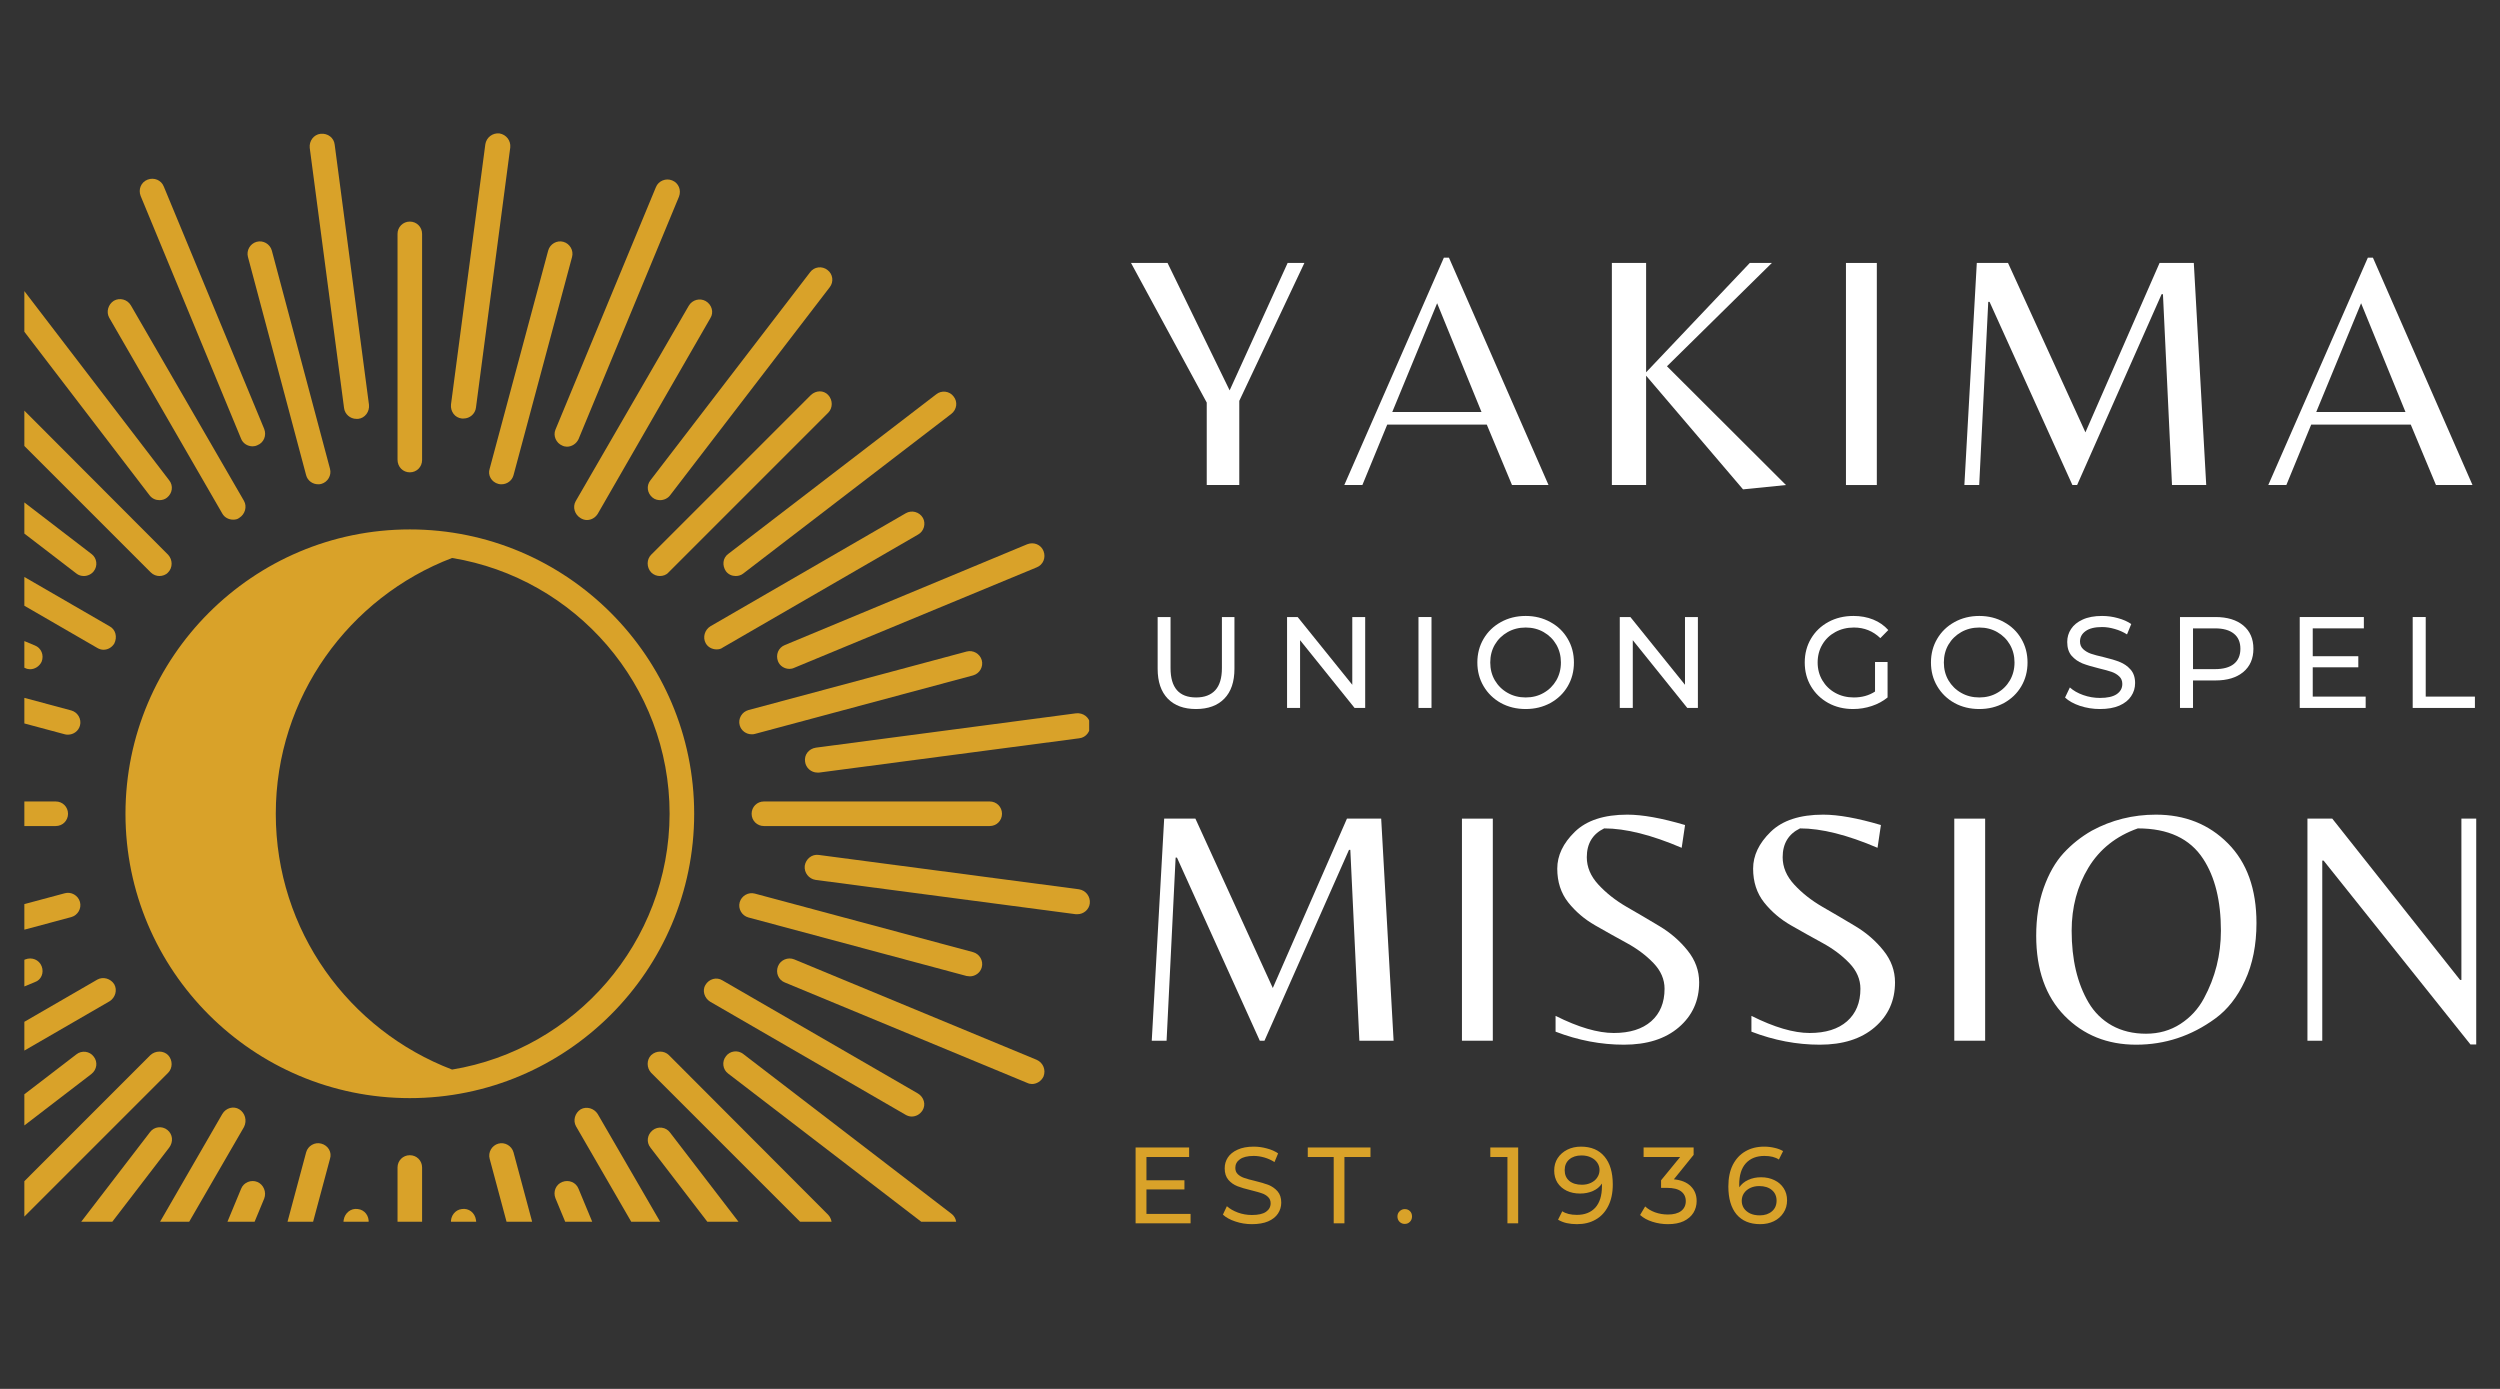 <svg xmlns="http://www.w3.org/2000/svg" xmlns:xlink="http://www.w3.org/1999/xlink" width="432" viewBox="0 0 324 180" height="240" preserveAspectRatio="xMidYMid meet"><rect x="0" y="0" width="324" height="180" fill="#333333" stroke="none"/><defs><g></g><clipPath id="6e90b48d4e"><path d="M 3.156 50 L 23 50 L 23 75 L 3.156 75 Z M 3.156 50 " clip-rule="nonzero"></path></clipPath><clipPath id="a1f530ecd1"><path d="M 3.156 66 L 16 66 L 16 85 L 3.156 85 Z M 3.156 66 " clip-rule="nonzero"></path></clipPath><clipPath id="9c76ef7aec"><path d="M 3.156 84 L 11 84 L 11 96 L 3.156 96 Z M 3.156 84 " clip-rule="nonzero"></path></clipPath><clipPath id="b1493f9079"><path d="M 3.156 103 L 9 103 L 9 108 L 3.156 108 Z M 3.156 103 " clip-rule="nonzero"></path></clipPath><clipPath id="cb4a8edc0e"><path d="M 3.156 115 L 11 115 L 11 127 L 3.156 127 Z M 3.156 115 " clip-rule="nonzero"></path></clipPath><clipPath id="f0b62082e7"><path d="M 3.156 126 L 16 126 L 16 145 L 3.156 145 Z M 3.156 126 " clip-rule="nonzero"></path></clipPath><clipPath id="d6b1f1e265"><path d="M 3.156 136 L 23 136 L 23 158.34 L 3.156 158.34 Z M 3.156 136 " clip-rule="nonzero"></path></clipPath><clipPath id="09bdc73ce0"><path d="M 13 143 L 32 143 L 32 158.34 L 13 158.34 Z M 13 143 " clip-rule="nonzero"></path></clipPath><clipPath id="dd1df108f3"><path d="M 32 148 L 43 148 L 43 158.34 L 32 158.34 Z M 32 148 " clip-rule="nonzero"></path></clipPath><clipPath id="b4e932be82"><path d="M 51 149 L 55 149 L 55 158.34 L 51 158.34 Z M 51 149 " clip-rule="nonzero"></path></clipPath><clipPath id="42db452e21"><path d="M 63 148 L 75 148 L 75 158.34 L 63 158.34 Z M 63 148 " clip-rule="nonzero"></path></clipPath><clipPath id="d554cef15b"><path d="M 74 143 L 93 143 L 93 158.34 L 74 158.34 Z M 74 143 " clip-rule="nonzero"></path></clipPath><clipPath id="1a3115c4ce"><path d="M 83 136 L 108 136 L 108 158.34 L 83 158.34 Z M 83 136 " clip-rule="nonzero"></path></clipPath><clipPath id="4215bb1bc3"><path d="M 58 156 L 67 156 L 67 158.34 L 58 158.34 Z M 58 156 " clip-rule="nonzero"></path></clipPath><clipPath id="50bf984df9"><path d="M 71 153 L 89 153 L 89 158.34 L 71 158.34 Z M 71 153 " clip-rule="nonzero"></path></clipPath><clipPath id="b70157e9b4"><path d="M 83 146 L 108 146 L 108 158.34 L 83 158.34 Z M 83 146 " clip-rule="nonzero"></path></clipPath><clipPath id="44abb9afcd"><path d="M 93 136 L 124 136 L 124 158.34 L 93 158.34 Z M 93 136 " clip-rule="nonzero"></path></clipPath><clipPath id="f4b42af3bd"><path d="M 104 110 L 141.156 110 L 141.156 119 L 104 119 Z M 104 110 " clip-rule="nonzero"></path></clipPath><clipPath id="efeb71cbed"><path d="M 104 92 L 141.156 92 L 141.156 101 L 104 101 Z M 104 92 " clip-rule="nonzero"></path></clipPath><clipPath id="c0d5c1f4c7"><path d="M 58 17.34 L 67 17.34 L 67 55 L 58 55 Z M 58 17.34 " clip-rule="nonzero"></path></clipPath><clipPath id="ec03213a36"><path d="M 40 17.34 L 48 17.34 L 48 55 L 40 55 Z M 40 17.34 " clip-rule="nonzero"></path></clipPath><clipPath id="90fc675854"><path d="M 3.156 34 L 23 34 L 23 65 L 3.156 65 Z M 3.156 34 " clip-rule="nonzero"></path></clipPath><clipPath id="f0f70c622f"><path d="M 3.156 50 L 13 50 L 13 75 L 3.156 75 Z M 3.156 50 " clip-rule="nonzero"></path></clipPath><clipPath id="07b23fbc60"><path d="M 3.156 70 L 6 70 L 6 87 L 3.156 87 Z M 3.156 70 " clip-rule="nonzero"></path></clipPath><clipPath id="dd2c0d0722"><path d="M 3.156 124 L 6 124 L 6 141 L 3.156 141 Z M 3.156 124 " clip-rule="nonzero"></path></clipPath><clipPath id="8c56693218"><path d="M 3.156 136 L 13 136 L 13 158.34 L 3.156 158.34 Z M 3.156 136 " clip-rule="nonzero"></path></clipPath><clipPath id="cc20acb4ab"><path d="M 3.156 146 L 23 146 L 23 158.34 L 3.156 158.34 Z M 3.156 146 " clip-rule="nonzero"></path></clipPath><clipPath id="ed4bda5e4f"><path d="M 18 153 L 35 153 L 35 158.34 L 18 158.34 Z M 18 153 " clip-rule="nonzero"></path></clipPath><clipPath id="fa753f6c48"><path d="M 40 156 L 48 156 L 48 158.34 L 40 158.34 Z M 40 156 " clip-rule="nonzero"></path></clipPath></defs><path fill="#d9a229" d="M 53.113 68.613 C 32.789 68.613 16.262 85.141 16.262 105.465 C 16.262 125.785 32.789 142.316 53.113 142.316 C 73.434 142.316 89.965 125.785 89.965 105.465 C 89.965 85.141 73.434 68.613 53.113 68.613 Z M 58.59 138.617 C 45.246 133.512 35.742 120.637 35.742 105.465 C 35.742 90.34 45.246 77.418 58.59 72.312 C 74.559 74.934 86.781 88.793 86.781 105.465 C 86.734 122.133 74.512 135.996 58.59 138.617 Z M 58.59 138.617 " fill-opacity="1" fill-rule="nonzero"></path><path fill="#d9a229" d="M 53.113 61.215 C 54.004 61.215 54.703 60.512 54.703 59.621 L 54.703 30.309 C 54.703 29.422 54.004 28.719 53.113 28.719 C 52.223 28.719 51.52 29.422 51.52 30.309 L 51.52 59.574 C 51.52 60.512 52.223 61.215 53.113 61.215 Z M 53.113 61.215 " fill-opacity="1" fill-rule="nonzero"></path><path fill="#d9a229" d="M 39.676 61.59 C 39.859 62.293 40.516 62.762 41.219 62.762 C 41.359 62.762 41.5 62.762 41.641 62.715 C 42.484 62.48 43 61.59 42.766 60.746 L 35.227 32.465 C 34.992 31.621 34.102 31.105 33.258 31.34 C 32.414 31.574 31.902 32.465 32.137 33.309 Z M 39.676 61.59 " fill-opacity="1" fill-rule="nonzero"></path><path fill="#d9a229" d="M 28.809 66.555 C 29.09 67.066 29.652 67.348 30.215 67.348 C 30.496 67.348 30.777 67.301 31.012 67.113 C 31.762 66.645 32.043 65.664 31.621 64.914 L 16.965 39.582 C 16.496 38.785 15.512 38.551 14.762 38.973 C 14.016 39.441 13.734 40.426 14.152 41.172 Z M 28.809 66.555 " fill-opacity="1" fill-rule="nonzero"></path><g clip-path="url(#6e90b48d4e)"><path fill="#d9a229" d="M 19.539 74.184 C 19.867 74.512 20.289 74.652 20.664 74.652 C 21.039 74.652 21.504 74.512 21.785 74.184 C 22.395 73.578 22.395 72.547 21.785 71.891 L 1.137 51.195 C 0.527 50.586 -0.504 50.586 -1.156 51.195 C -1.766 51.805 -1.766 52.832 -1.156 53.488 Z M 19.539 74.184 " fill-opacity="1" fill-rule="nonzero"></path></g><g clip-path="url(#a1f530ecd1)"><path fill="#d9a229" d="M 14.199 81.164 L -11.133 66.508 C -11.879 66.039 -12.863 66.32 -13.332 67.113 C -13.801 67.863 -13.52 68.848 -12.723 69.316 L 12.609 83.973 C 12.844 84.113 13.125 84.207 13.406 84.207 C 13.969 84.207 14.48 83.926 14.809 83.41 C 15.23 82.566 14.996 81.582 14.199 81.164 Z M 14.199 81.164 " fill-opacity="1" fill-rule="nonzero"></path></g><g clip-path="url(#9c76ef7aec)"><path fill="#d9a229" d="M 8.816 95.211 C 9.52 95.211 10.176 94.742 10.363 94.039 C 10.594 93.195 10.082 92.309 9.238 92.074 L -19.043 84.488 C -19.887 84.254 -20.777 84.77 -21.012 85.609 C -21.246 86.453 -20.73 87.344 -19.887 87.578 L 8.395 95.164 C 8.535 95.211 8.676 95.211 8.816 95.211 Z M 8.816 95.211 " fill-opacity="1" fill-rule="nonzero"></path></g><g clip-path="url(#b1493f9079)"><path fill="#d9a229" d="M -23.633 105.465 C -23.633 106.355 -22.93 107.055 -22.043 107.055 L 7.223 107.055 C 8.113 107.055 8.816 106.355 8.816 105.465 C 8.816 104.574 8.113 103.871 7.223 103.871 L -22.043 103.871 C -22.93 103.871 -23.633 104.574 -23.633 105.465 Z M -23.633 105.465 " fill-opacity="1" fill-rule="nonzero"></path></g><g clip-path="url(#cb4a8edc0e)"><path fill="#d9a229" d="M -21.012 125.32 C -20.824 126.02 -20.168 126.488 -19.465 126.488 C -19.324 126.488 -19.184 126.488 -19.043 126.441 L 9.238 118.855 C 10.082 118.621 10.594 117.734 10.363 116.891 C 10.129 116.047 9.238 115.531 8.395 115.766 L -19.887 123.352 C -20.73 123.586 -21.246 124.477 -21.012 125.32 Z M -21.012 125.32 " fill-opacity="1" fill-rule="nonzero"></path></g><g clip-path="url(#f0b62082e7)"><path fill="#d9a229" d="M -13.332 143.859 C -13.051 144.375 -12.488 144.656 -11.926 144.656 C -11.648 144.656 -11.367 144.609 -11.133 144.422 L 14.199 129.766 C 14.949 129.297 15.23 128.316 14.809 127.566 C 14.34 126.816 13.359 126.535 12.609 126.957 L -12.723 141.613 C -13.52 142.082 -13.801 143.066 -13.332 143.859 Z M -13.332 143.859 " fill-opacity="1" fill-rule="nonzero"></path></g><g clip-path="url(#d6b1f1e265)"><path fill="#d9a229" d="M -0.035 160.203 C 0.387 160.203 0.809 160.062 1.09 159.734 L 21.785 139.039 C 22.395 138.43 22.395 137.398 21.785 136.742 C 21.18 136.137 20.148 136.137 19.492 136.742 L -1.203 157.441 C -1.812 158.051 -1.812 159.078 -1.203 159.734 C -0.828 160.062 -0.41 160.203 -0.035 160.203 Z M -0.035 160.203 " fill-opacity="1" fill-rule="nonzero"></path></g><g clip-path="url(#09bdc73ce0)"><path fill="#d9a229" d="M 31.012 143.766 C 30.262 143.301 29.277 143.582 28.809 144.375 L 14.152 169.754 C 13.688 170.504 13.969 171.488 14.762 171.957 C 14.996 172.098 15.277 172.191 15.559 172.191 C 16.121 172.191 16.637 171.91 16.965 171.395 L 31.621 146.062 C 32.043 145.219 31.762 144.234 31.012 143.766 Z M 31.012 143.766 " fill-opacity="1" fill-rule="nonzero"></path></g><g clip-path="url(#dd1df108f3)"><path fill="#d9a229" d="M 41.641 148.215 C 40.797 147.98 39.906 148.496 39.676 149.34 L 32.09 177.621 C 31.855 178.465 32.371 179.355 33.211 179.59 C 33.352 179.637 33.492 179.637 33.633 179.637 C 34.336 179.637 34.992 179.168 35.18 178.465 L 42.766 150.184 C 43.047 149.34 42.531 148.449 41.641 148.215 Z M 41.641 148.215 " fill-opacity="1" fill-rule="nonzero"></path></g><g clip-path="url(#b4e932be82)"><path fill="#d9a229" d="M 53.113 149.715 C 52.223 149.715 51.52 150.418 51.52 151.305 L 51.52 180.57 C 51.52 181.461 52.223 182.164 53.113 182.164 C 54.004 182.164 54.703 181.461 54.703 180.57 L 54.703 151.305 C 54.703 150.418 54.004 149.715 53.113 149.715 Z M 53.113 149.715 " fill-opacity="1" fill-rule="nonzero"></path></g><g clip-path="url(#42db452e21)"><path fill="#d9a229" d="M 66.551 149.34 C 66.316 148.496 65.43 147.98 64.586 148.215 C 63.742 148.449 63.227 149.34 63.461 150.184 L 71.047 178.465 C 71.234 179.168 71.891 179.637 72.594 179.637 C 72.734 179.637 72.871 179.637 73.012 179.59 C 73.855 179.355 74.371 178.465 74.137 177.621 Z M 66.551 149.34 " fill-opacity="1" fill-rule="nonzero"></path></g><g clip-path="url(#d554cef15b)"><path fill="#d9a229" d="M 77.461 144.375 C 76.992 143.629 76.012 143.348 75.262 143.766 C 74.512 144.234 74.23 145.219 74.652 145.969 L 89.309 171.301 C 89.59 171.816 90.152 172.098 90.715 172.098 C 90.996 172.098 91.273 172.051 91.508 171.863 C 92.258 171.395 92.539 170.41 92.117 169.66 Z M 77.461 144.375 " fill-opacity="1" fill-rule="nonzero"></path></g><g clip-path="url(#1a3115c4ce)"><path fill="#d9a229" d="M 86.688 136.742 C 86.078 136.137 85.047 136.137 84.391 136.742 C 83.785 137.352 83.785 138.383 84.391 139.039 L 105.09 159.734 C 105.418 160.062 105.836 160.203 106.211 160.203 C 106.586 160.203 107.055 160.062 107.336 159.734 C 107.945 159.125 107.945 158.098 107.336 157.441 Z M 86.688 136.742 " fill-opacity="1" fill-rule="nonzero"></path></g><path fill="#d9a229" d="M 92.023 129.812 L 117.355 144.469 C 117.59 144.609 117.871 144.703 118.152 144.703 C 118.715 144.703 119.23 144.422 119.559 143.906 C 120.027 143.16 119.746 142.176 118.949 141.707 L 93.617 127.051 C 92.867 126.582 91.883 126.863 91.414 127.66 C 90.996 128.363 91.273 129.344 92.023 129.812 Z M 92.023 129.812 " fill-opacity="1" fill-rule="nonzero"></path><path fill="#d9a229" d="M 125.691 126.535 C 126.395 126.535 127.051 126.066 127.238 125.363 C 127.473 124.523 126.957 123.633 126.113 123.398 L 97.832 115.812 C 96.988 115.578 96.098 116.094 95.863 116.938 C 95.629 117.781 96.145 118.668 96.988 118.902 L 125.27 126.488 C 125.41 126.488 125.551 126.535 125.691 126.535 Z M 125.691 126.535 " fill-opacity="1" fill-rule="nonzero"></path><path fill="#d9a229" d="M 129.859 105.465 C 129.859 104.574 129.156 103.871 128.266 103.871 L 99 103.871 C 98.113 103.871 97.41 104.574 97.41 105.465 C 97.41 106.355 98.113 107.055 99 107.055 L 128.266 107.055 C 129.156 107.055 129.859 106.355 129.859 105.465 Z M 129.859 105.465 " fill-opacity="1" fill-rule="nonzero"></path><path fill="#d9a229" d="M 95.863 93.992 C 96.051 94.695 96.707 95.164 97.41 95.164 C 97.551 95.164 97.691 95.164 97.832 95.117 L 126.113 87.531 C 126.957 87.297 127.473 86.406 127.238 85.562 C 127.004 84.723 126.113 84.207 125.27 84.441 L 96.988 92.027 C 96.145 92.262 95.629 93.148 95.863 93.992 Z M 95.863 93.992 " fill-opacity="1" fill-rule="nonzero"></path><path fill="#d9a229" d="M 119.605 67.113 C 119.137 66.32 118.152 66.086 117.402 66.508 L 92.07 81.164 C 91.32 81.629 91.043 82.613 91.461 83.363 C 91.742 83.879 92.305 84.16 92.867 84.16 C 93.148 84.16 93.43 84.113 93.664 83.926 L 118.996 69.27 C 119.746 68.848 120.027 67.863 119.605 67.113 Z M 119.605 67.113 " fill-opacity="1" fill-rule="nonzero"></path><path fill="#d9a229" d="M 105.09 51.195 L 84.391 71.891 C 83.785 72.5 83.785 73.531 84.391 74.184 C 84.719 74.512 85.141 74.652 85.516 74.652 C 85.938 74.652 86.359 74.512 86.641 74.184 L 107.336 53.488 C 107.945 52.879 107.945 51.852 107.336 51.195 C 106.727 50.539 105.746 50.586 105.09 51.195 Z M 105.09 51.195 " fill-opacity="1" fill-rule="nonzero"></path><path fill="#d9a229" d="M 75.262 67.16 C 75.496 67.301 75.777 67.395 76.059 67.395 C 76.617 67.395 77.133 67.113 77.461 66.602 L 92.07 41.219 C 92.539 40.473 92.258 39.488 91.461 39.02 C 90.715 38.598 89.73 38.832 89.262 39.629 L 74.605 64.961 C 74.184 65.711 74.465 66.691 75.262 67.16 Z M 75.262 67.16 " fill-opacity="1" fill-rule="nonzero"></path><path fill="#d9a229" d="M 64.586 62.715 C 64.727 62.762 64.867 62.762 65.008 62.762 C 65.707 62.762 66.363 62.293 66.551 61.59 L 74.137 33.309 C 74.371 32.465 73.855 31.574 73.012 31.34 C 72.172 31.105 71.281 31.621 71.047 32.465 L 63.461 60.746 C 63.18 61.59 63.695 62.48 64.586 62.715 Z M 64.586 62.715 " fill-opacity="1" fill-rule="nonzero"></path><g clip-path="url(#4215bb1bc3)"><path fill="#d9a229" d="M 59.855 156.691 C 58.965 156.785 58.355 157.629 58.449 158.516 L 62.898 192.23 C 62.992 193.027 63.695 193.637 64.492 193.637 C 64.539 193.637 64.633 193.637 64.727 193.637 C 65.613 193.543 66.223 192.699 66.129 191.809 L 61.684 158.098 C 61.543 157.16 60.746 156.551 59.855 156.691 Z M 59.855 156.691 " fill-opacity="1" fill-rule="nonzero"></path></g><g clip-path="url(#50bf984df9)"><path fill="#d9a229" d="M 74.98 154.07 C 74.652 153.227 73.715 152.852 72.871 153.18 C 72.031 153.508 71.656 154.445 71.984 155.285 L 85 186.707 C 85.234 187.316 85.844 187.691 86.5 187.691 C 86.688 187.691 86.922 187.645 87.109 187.551 C 87.949 187.223 88.324 186.285 87.996 185.441 Z M 74.98 154.07 " fill-opacity="1" fill-rule="nonzero"></path></g><g clip-path="url(#b70157e9b4)"><path fill="#d9a229" d="M 86.828 146.766 C 86.312 146.062 85.281 145.922 84.578 146.484 C 83.875 147.047 83.738 148.027 84.297 148.73 L 104.996 175.703 C 105.324 176.125 105.793 176.312 106.258 176.312 C 106.586 176.312 106.961 176.219 107.242 175.984 C 107.945 175.422 108.086 174.438 107.523 173.734 Z M 86.828 146.766 " fill-opacity="1" fill-rule="nonzero"></path></g><g clip-path="url(#44abb9afcd)"><path fill="#d9a229" d="M 96.332 136.602 C 95.629 136.043 94.602 136.184 94.086 136.883 C 93.523 137.586 93.664 138.617 94.367 139.133 L 121.336 159.828 C 121.617 160.062 121.992 160.156 122.32 160.156 C 122.789 160.156 123.305 159.922 123.586 159.547 C 124.148 158.844 124.008 157.816 123.305 157.301 Z M 96.332 136.602 " fill-opacity="1" fill-rule="nonzero"></path></g><path fill="#d9a229" d="M 134.355 137.352 L 102.934 124.336 C 102.141 124.008 101.156 124.383 100.828 125.227 C 100.5 126.066 100.875 127.004 101.719 127.332 L 133.137 140.348 C 133.324 140.441 133.559 140.488 133.746 140.488 C 134.355 140.488 134.965 140.113 135.242 139.508 C 135.57 138.664 135.195 137.727 134.355 137.352 Z M 134.355 137.352 " fill-opacity="1" fill-rule="nonzero"></path><g clip-path="url(#f4b42af3bd)"><path fill="#d9a229" d="M 139.832 115.25 L 106.117 110.801 C 105.23 110.664 104.434 111.316 104.293 112.207 C 104.199 113.098 104.809 113.895 105.699 114.035 L 139.41 118.48 C 139.504 118.48 139.551 118.48 139.645 118.48 C 140.441 118.48 141.145 117.875 141.238 117.078 C 141.332 116.188 140.723 115.391 139.832 115.25 Z M 139.832 115.25 " fill-opacity="1" fill-rule="nonzero"></path></g><g clip-path="url(#efeb71cbed)"><path fill="#d9a229" d="M 104.34 98.723 C 104.434 99.52 105.137 100.125 105.93 100.125 C 105.977 100.125 106.07 100.125 106.164 100.125 L 139.879 95.68 C 140.77 95.586 141.379 94.742 141.285 93.852 C 141.191 92.961 140.395 92.352 139.457 92.445 L 105.746 96.895 C 104.809 97.035 104.199 97.832 104.34 98.723 Z M 104.34 98.723 " fill-opacity="1" fill-rule="nonzero"></path></g><path fill="#d9a229" d="M 100.828 85.703 C 101.062 86.312 101.672 86.688 102.324 86.688 C 102.512 86.688 102.746 86.641 102.934 86.547 L 134.355 73.531 C 135.195 73.203 135.57 72.266 135.242 71.422 C 134.918 70.578 133.98 70.207 133.137 70.531 L 101.719 83.598 C 100.875 83.926 100.5 84.863 100.828 85.703 Z M 100.828 85.703 " fill-opacity="1" fill-rule="nonzero"></path><path fill="#d9a229" d="M 94.086 74.043 C 94.414 74.465 94.879 74.652 95.348 74.652 C 95.676 74.652 96.051 74.559 96.332 74.324 L 123.305 53.629 C 124.008 53.066 124.148 52.082 123.586 51.383 C 123.07 50.68 122.039 50.539 121.336 51.102 L 94.367 71.797 C 93.664 72.312 93.57 73.297 94.086 74.043 Z M 94.086 74.043 " fill-opacity="1" fill-rule="nonzero"></path><path fill="#d9a229" d="M 84.578 64.492 C 84.859 64.727 85.234 64.82 85.562 64.82 C 86.031 64.82 86.547 64.586 86.828 64.211 L 107.523 37.238 C 108.086 36.539 107.945 35.508 107.242 34.992 C 106.539 34.43 105.512 34.57 104.996 35.273 L 84.297 62.246 C 83.738 62.945 83.875 63.93 84.578 64.492 Z M 84.578 64.492 " fill-opacity="1" fill-rule="nonzero"></path><path fill="#d9a229" d="M 72.871 57.75 C 73.059 57.844 73.293 57.891 73.48 57.891 C 74.09 57.891 74.699 57.516 74.98 56.906 L 87.996 25.488 C 88.324 24.645 87.949 23.707 87.109 23.379 C 86.312 23.051 85.328 23.426 85 24.27 L 71.984 55.688 C 71.656 56.484 72.078 57.422 72.871 57.75 Z M 72.871 57.75 " fill-opacity="1" fill-rule="nonzero"></path><g clip-path="url(#c0d5c1f4c7)"><path fill="#d9a229" d="M 59.855 54.238 C 59.949 54.238 59.996 54.238 60.09 54.238 C 60.887 54.238 61.59 53.629 61.684 52.832 L 66.129 19.117 C 66.223 18.23 65.613 17.434 64.727 17.293 C 63.836 17.199 63.039 17.809 62.898 18.699 L 58.449 52.41 C 58.355 53.348 58.965 54.145 59.855 54.238 Z M 59.855 54.238 " fill-opacity="1" fill-rule="nonzero"></path></g><g clip-path="url(#ec03213a36)"><path fill="#d9a229" d="M 46.184 54.285 C 46.23 54.285 46.324 54.285 46.418 54.285 C 47.305 54.191 47.914 53.348 47.82 52.457 L 43.375 18.746 C 43.281 17.855 42.484 17.246 41.547 17.34 C 40.656 17.434 40.047 18.277 40.141 19.164 L 44.59 52.879 C 44.684 53.676 45.387 54.285 46.184 54.285 Z M 46.184 54.285 " fill-opacity="1" fill-rule="nonzero"></path></g><path fill="#d9a229" d="M 31.246 56.859 C 31.48 57.469 32.09 57.844 32.742 57.844 C 32.93 57.844 33.164 57.797 33.352 57.703 C 34.195 57.375 34.57 56.438 34.242 55.594 L 21.227 24.176 C 20.898 23.332 19.961 22.957 19.117 23.285 C 18.273 23.613 17.898 24.551 18.227 25.395 Z M 31.246 56.859 " fill-opacity="1" fill-rule="nonzero"></path><g clip-path="url(#90fc675854)"><path fill="#d9a229" d="M 19.398 64.211 C 19.727 64.633 20.195 64.82 20.664 64.82 C 20.992 64.82 21.367 64.727 21.645 64.492 C 22.348 63.93 22.488 62.945 21.926 62.246 L 1.277 35.273 C 0.762 34.57 -0.27 34.43 -0.969 34.992 C -1.672 35.555 -1.812 36.539 -1.25 37.238 Z M 19.398 64.211 " fill-opacity="1" fill-rule="nonzero"></path></g><g clip-path="url(#f0f70c622f)"><path fill="#d9a229" d="M 9.895 74.324 C 10.176 74.559 10.547 74.652 10.875 74.652 C 11.344 74.652 11.859 74.418 12.141 74.043 C 12.703 73.344 12.562 72.312 11.859 71.797 L -15.16 51.055 C -15.859 50.492 -16.891 50.633 -17.406 51.336 C -17.969 52.035 -17.828 53.066 -17.125 53.582 Z M 9.895 74.324 " fill-opacity="1" fill-rule="nonzero"></path></g><g clip-path="url(#07b23fbc60)"><path fill="#d9a229" d="M -28.129 73.578 L 3.289 86.594 C 3.477 86.688 3.711 86.734 3.898 86.734 C 4.508 86.734 5.117 86.359 5.398 85.75 C 5.727 84.91 5.352 83.973 4.508 83.645 L -26.91 70.625 C -27.707 70.297 -28.691 70.672 -29.02 71.516 C -29.348 72.266 -28.926 73.203 -28.129 73.578 Z M -28.129 73.578 " fill-opacity="1" fill-rule="nonzero"></path></g><g clip-path="url(#dd2c0d0722)"><path fill="#d9a229" d="M 5.398 125.227 C 5.07 124.383 4.133 124.008 3.289 124.336 L -28.129 137.352 C -28.973 137.68 -29.348 138.617 -29.02 139.461 C -28.785 140.066 -28.176 140.441 -27.52 140.441 C -27.332 140.441 -27.098 140.395 -26.91 140.301 L 4.508 127.285 C 5.352 127.004 5.727 126.066 5.398 125.227 Z M 5.398 125.227 " fill-opacity="1" fill-rule="nonzero"></path></g><g clip-path="url(#8c56693218)"><path fill="#d9a229" d="M 12.141 136.93 C 11.625 136.23 10.594 136.09 9.895 136.648 L -17.078 157.348 C -17.781 157.91 -17.922 158.891 -17.359 159.594 C -17.031 160.016 -16.562 160.203 -16.094 160.203 C -15.766 160.203 -15.391 160.109 -15.113 159.875 L 11.859 139.18 C 12.562 138.617 12.703 137.633 12.141 136.93 Z M 12.141 136.93 " fill-opacity="1" fill-rule="nonzero"></path></g><g clip-path="url(#cc20acb4ab)"><path fill="#d9a229" d="M 21.691 146.438 C 20.992 145.875 19.961 146.016 19.445 146.719 L -1.297 173.734 C -1.859 174.438 -1.719 175.469 -1.016 175.984 C -0.734 176.219 -0.363 176.312 -0.035 176.312 C 0.434 176.312 0.949 176.078 1.23 175.703 L 21.926 148.73 C 22.488 147.98 22.395 147 21.691 146.438 Z M 21.691 146.438 " fill-opacity="1" fill-rule="nonzero"></path></g><g clip-path="url(#ed4bda5e4f)"><path fill="#d9a229" d="M 33.352 153.18 C 32.555 152.852 31.574 153.227 31.246 154.07 L 18.227 185.488 C 17.898 186.332 18.273 187.27 19.117 187.598 C 19.305 187.691 19.539 187.738 19.727 187.738 C 20.336 187.738 20.945 187.363 21.227 186.754 L 34.242 155.332 C 34.57 154.492 34.148 153.508 33.352 153.18 Z M 33.352 153.18 " fill-opacity="1" fill-rule="nonzero"></path></g><g clip-path="url(#fa753f6c48)"><path fill="#d9a229" d="M 46.371 156.691 C 45.48 156.551 44.684 157.207 44.543 158.098 L 40.094 191.809 C 40 192.699 40.609 193.496 41.5 193.637 C 41.594 193.637 41.641 193.637 41.734 193.637 C 42.531 193.637 43.234 193.027 43.328 192.23 L 47.773 158.516 C 47.867 157.582 47.258 156.785 46.371 156.691 Z M 46.371 156.691 " fill-opacity="1" fill-rule="nonzero"></path></g><g fill="#ffffff" fill-opacity="1"><g transform="translate(145.705, 62.86)"><g><path d="M 14.906 0 L 10.688 0 L 10.688 -10.688 L 0.875 -28.781 L 5.609 -28.781 L 13.656 -12.266 L 21.172 -28.781 L 23.344 -28.781 L 14.906 -10.906 Z M 14.906 0 "></path></g></g></g><g fill="#ffffff" fill-opacity="1"><g transform="translate(173.783, 62.86)"><g><path d="M 0.438 0 L 13.344 -29.469 L 14 -29.469 L 26.906 0 L 22.172 0 L 18.906 -7.828 L 6 -7.828 L 2.781 0 Z M 6.656 -9.469 L 18.219 -9.469 L 12.469 -23.562 Z M 6.656 -9.469 "></path></g></g></g><g fill="#ffffff" fill-opacity="1"><g transform="translate(204.992, 62.86)"><g><path d="M 8.344 0 L 3.906 0 L 3.906 -28.781 L 8.344 -28.781 L 8.344 -14.609 L 21.781 -28.781 L 24.641 -28.781 L 11.047 -15.391 L 26.469 0 L 20.906 0.562 L 8.344 -14.172 Z M 8.344 0 "></path></g></g></g><g fill="#ffffff" fill-opacity="1"><g transform="translate(235.33, 62.86)"><g><path d="M 7.906 -28.781 L 7.906 0 L 3.906 0 L 3.906 -28.781 Z M 7.906 -28.781 "></path></g></g></g><g fill="#ffffff" fill-opacity="1"><g transform="translate(251.021, 62.86)"><g><path d="M 19.25 -6.828 L 28.859 -28.781 L 33.297 -28.781 L 34.906 0 L 30.469 0 L 29.297 -24.734 L 29.125 -24.734 L 18.172 0 L 17.562 0 L 6.828 -23.734 L 6.656 -23.734 L 5.484 0 L 3.562 0 L 5.172 -28.781 L 9.219 -28.781 Z M 19.25 -6.828 "></path></g></g></g><g fill="#ffffff" fill-opacity="1"><g transform="translate(293.53, 62.86)"><g><path d="M 0.438 0 L 13.344 -29.469 L 14 -29.469 L 26.906 0 L 22.172 0 L 18.906 -7.828 L 6 -7.828 L 2.781 0 Z M 6.656 -9.469 L 18.219 -9.469 L 12.469 -23.562 Z M 6.656 -9.469 "></path></g></g></g><g fill="#ffffff" fill-opacity="1"><g transform="translate(148.359, 91.749)"><g><path d="M 6.641 0.141 C 5.078 0.141 3.859 -0.305 2.984 -1.203 C 2.109 -2.109 1.672 -3.398 1.672 -5.078 L 1.672 -11.781 L 3.344 -11.781 L 3.344 -5.156 C 3.344 -2.625 4.445 -1.359 6.656 -1.359 C 7.738 -1.359 8.566 -1.672 9.141 -2.297 C 9.711 -2.922 10 -3.875 10 -5.156 L 10 -11.781 L 11.625 -11.781 L 11.625 -5.078 C 11.625 -3.391 11.188 -2.098 10.312 -1.203 C 9.438 -0.305 8.211 0.141 6.641 0.141 Z M 6.641 0.141 "></path></g></g></g><g fill="#ffffff" fill-opacity="1"><g transform="translate(165.037, 91.749)"><g><path d="M 11.891 -11.781 L 11.891 0 L 10.516 0 L 3.453 -8.781 L 3.453 0 L 1.766 0 L 1.766 -11.781 L 3.141 -11.781 L 10.219 -3 L 10.219 -11.781 Z M 11.891 -11.781 "></path></g></g></g><g fill="#ffffff" fill-opacity="1"><g transform="translate(182.069, 91.749)"><g><path d="M 1.766 -11.781 L 3.453 -11.781 L 3.453 0 L 1.766 0 Z M 1.766 -11.781 "></path></g></g></g><g fill="#ffffff" fill-opacity="1"><g transform="translate(190.653, 91.749)"><g><path d="M 7.078 0.141 C 5.891 0.141 4.816 -0.117 3.859 -0.641 C 2.91 -1.172 2.164 -1.895 1.625 -2.812 C 1.082 -3.727 0.812 -4.754 0.812 -5.891 C 0.812 -7.023 1.082 -8.051 1.625 -8.969 C 2.164 -9.883 2.91 -10.602 3.859 -11.125 C 4.816 -11.656 5.891 -11.922 7.078 -11.922 C 8.254 -11.922 9.32 -11.656 10.281 -11.125 C 11.238 -10.602 11.984 -9.883 12.516 -8.969 C 13.055 -8.062 13.328 -7.035 13.328 -5.891 C 13.328 -4.742 13.055 -3.711 12.516 -2.797 C 11.984 -1.891 11.238 -1.172 10.281 -0.641 C 9.32 -0.117 8.254 0.141 7.078 0.141 Z M 7.078 -1.359 C 7.941 -1.359 8.719 -1.555 9.406 -1.953 C 10.102 -2.348 10.648 -2.891 11.047 -3.578 C 11.441 -4.266 11.641 -5.035 11.641 -5.891 C 11.641 -6.742 11.441 -7.516 11.047 -8.203 C 10.648 -8.891 10.102 -9.43 9.406 -9.828 C 8.719 -10.223 7.941 -10.422 7.078 -10.422 C 6.211 -10.422 5.43 -10.223 4.734 -9.828 C 4.035 -9.43 3.484 -8.891 3.078 -8.203 C 2.68 -7.516 2.484 -6.742 2.484 -5.891 C 2.484 -5.035 2.68 -4.266 3.078 -3.578 C 3.484 -2.891 4.035 -2.348 4.734 -1.953 C 5.43 -1.555 6.211 -1.359 7.078 -1.359 Z M 7.078 -1.359 "></path></g></g></g><g fill="#ffffff" fill-opacity="1"><g transform="translate(208.156, 91.749)"><g><path d="M 11.891 -11.781 L 11.891 0 L 10.516 0 L 3.453 -8.781 L 3.453 0 L 1.766 0 L 1.766 -11.781 L 3.141 -11.781 L 10.219 -3 L 10.219 -11.781 Z M 11.891 -11.781 "></path></g></g></g><g fill="#ffffff" fill-opacity="1"><g transform="translate(225.188, 91.749)"><g></g></g></g><g fill="#ffffff" fill-opacity="1"><g transform="translate(233.082, 91.749)"><g><path d="M 9.922 -5.953 L 11.547 -5.953 L 11.547 -1.359 C 10.961 -0.879 10.281 -0.508 9.5 -0.25 C 8.727 0.008 7.922 0.141 7.078 0.141 C 5.891 0.141 4.816 -0.117 3.859 -0.641 C 2.91 -1.172 2.164 -1.891 1.625 -2.797 C 1.082 -3.711 0.812 -4.742 0.812 -5.891 C 0.812 -7.035 1.082 -8.066 1.625 -8.984 C 2.164 -9.898 2.914 -10.617 3.875 -11.141 C 4.832 -11.66 5.914 -11.922 7.125 -11.922 C 8.062 -11.922 8.914 -11.766 9.688 -11.453 C 10.457 -11.141 11.109 -10.688 11.641 -10.094 L 10.609 -9.047 C 9.66 -9.961 8.52 -10.422 7.188 -10.422 C 6.289 -10.422 5.484 -10.223 4.766 -9.828 C 4.055 -9.441 3.5 -8.906 3.094 -8.219 C 2.688 -7.531 2.484 -6.754 2.484 -5.891 C 2.484 -5.035 2.688 -4.266 3.094 -3.578 C 3.5 -2.891 4.055 -2.348 4.766 -1.953 C 5.484 -1.555 6.285 -1.359 7.172 -1.359 C 8.223 -1.359 9.141 -1.613 9.922 -2.125 Z M 9.922 -5.953 "></path></g></g></g><g fill="#ffffff" fill-opacity="1"><g transform="translate(249.44, 91.749)"><g><path d="M 7.078 0.141 C 5.891 0.141 4.816 -0.117 3.859 -0.641 C 2.91 -1.172 2.164 -1.895 1.625 -2.812 C 1.082 -3.727 0.812 -4.754 0.812 -5.891 C 0.812 -7.023 1.082 -8.051 1.625 -8.969 C 2.164 -9.883 2.91 -10.602 3.859 -11.125 C 4.816 -11.656 5.891 -11.922 7.078 -11.922 C 8.254 -11.922 9.32 -11.656 10.281 -11.125 C 11.238 -10.602 11.984 -9.883 12.516 -8.969 C 13.055 -8.062 13.328 -7.035 13.328 -5.891 C 13.328 -4.742 13.055 -3.711 12.516 -2.797 C 11.984 -1.891 11.238 -1.172 10.281 -0.641 C 9.32 -0.117 8.254 0.141 7.078 0.141 Z M 7.078 -1.359 C 7.941 -1.359 8.719 -1.555 9.406 -1.953 C 10.102 -2.348 10.648 -2.891 11.047 -3.578 C 11.441 -4.266 11.641 -5.035 11.641 -5.891 C 11.641 -6.742 11.441 -7.516 11.047 -8.203 C 10.648 -8.891 10.102 -9.43 9.406 -9.828 C 8.719 -10.223 7.941 -10.422 7.078 -10.422 C 6.211 -10.422 5.43 -10.223 4.734 -9.828 C 4.035 -9.43 3.484 -8.891 3.078 -8.203 C 2.68 -7.516 2.484 -6.742 2.484 -5.891 C 2.484 -5.035 2.68 -4.266 3.078 -3.578 C 3.484 -2.891 4.035 -2.348 4.734 -1.953 C 5.43 -1.555 6.211 -1.359 7.078 -1.359 Z M 7.078 -1.359 "></path></g></g></g><g fill="#ffffff" fill-opacity="1"><g transform="translate(266.943, 91.749)"><g><path d="M 5.203 0.141 C 4.316 0.141 3.457 0.004 2.625 -0.266 C 1.801 -0.547 1.156 -0.906 0.688 -1.344 L 1.312 -2.656 C 1.758 -2.25 2.332 -1.922 3.031 -1.672 C 3.738 -1.422 4.461 -1.297 5.203 -1.297 C 6.172 -1.297 6.895 -1.457 7.375 -1.781 C 7.863 -2.113 8.109 -2.555 8.109 -3.109 C 8.109 -3.516 7.973 -3.844 7.703 -4.094 C 7.441 -4.344 7.117 -4.535 6.734 -4.672 C 6.348 -4.805 5.801 -4.957 5.094 -5.125 C 4.207 -5.344 3.492 -5.555 2.953 -5.766 C 2.41 -5.984 1.941 -6.312 1.547 -6.75 C 1.16 -7.195 0.969 -7.797 0.969 -8.547 C 0.969 -9.172 1.133 -9.734 1.469 -10.234 C 1.801 -10.742 2.301 -11.148 2.969 -11.453 C 3.645 -11.766 4.484 -11.922 5.484 -11.922 C 6.18 -11.922 6.863 -11.828 7.531 -11.641 C 8.207 -11.461 8.785 -11.207 9.266 -10.875 L 8.719 -9.531 C 8.219 -9.844 7.688 -10.078 7.125 -10.234 C 6.57 -10.398 6.023 -10.484 5.484 -10.484 C 4.535 -10.484 3.82 -10.305 3.344 -9.953 C 2.863 -9.609 2.625 -9.16 2.625 -8.609 C 2.625 -8.211 2.758 -7.883 3.031 -7.625 C 3.301 -7.375 3.633 -7.176 4.031 -7.031 C 4.426 -6.895 4.969 -6.75 5.656 -6.594 C 6.539 -6.383 7.25 -6.172 7.781 -5.953 C 8.32 -5.742 8.785 -5.422 9.172 -4.984 C 9.566 -4.547 9.766 -3.957 9.766 -3.219 C 9.766 -2.594 9.594 -2.023 9.25 -1.516 C 8.914 -1.004 8.406 -0.598 7.719 -0.297 C 7.039 -0.004 6.203 0.141 5.203 0.141 Z M 5.203 0.141 "></path></g></g></g><g fill="#ffffff" fill-opacity="1"><g transform="translate(280.761, 91.749)"><g><path d="M 6.359 -11.781 C 7.891 -11.781 9.094 -11.414 9.969 -10.688 C 10.844 -9.957 11.281 -8.953 11.281 -7.672 C 11.281 -6.391 10.844 -5.383 9.969 -4.656 C 9.094 -3.926 7.891 -3.562 6.359 -3.562 L 3.453 -3.562 L 3.453 0 L 1.766 0 L 1.766 -11.781 Z M 6.312 -5.031 C 7.375 -5.031 8.188 -5.254 8.75 -5.703 C 9.312 -6.16 9.594 -6.816 9.594 -7.672 C 9.594 -8.523 9.312 -9.176 8.75 -9.625 C 8.188 -10.082 7.375 -10.312 6.312 -10.312 L 3.453 -10.312 L 3.453 -5.031 Z M 6.312 -5.031 "></path></g></g></g><g fill="#ffffff" fill-opacity="1"><g transform="translate(296.278, 91.749)"><g><path d="M 10.312 -1.469 L 10.312 0 L 1.766 0 L 1.766 -11.781 L 10.078 -11.781 L 10.078 -10.312 L 3.453 -10.312 L 3.453 -6.703 L 9.359 -6.703 L 9.359 -5.266 L 3.453 -5.266 L 3.453 -1.469 Z M 10.312 -1.469 "></path></g></g></g><g fill="#ffffff" fill-opacity="1"><g transform="translate(310.92, 91.749)"><g><path d="M 1.766 -11.781 L 3.453 -11.781 L 3.453 -1.469 L 9.828 -1.469 L 9.828 0 L 1.766 0 Z M 1.766 -11.781 "></path></g></g></g><g fill="#ffffff" fill-opacity="1"><g transform="translate(145.705, 134.876)"><g><path d="M 19.25 -6.828 L 28.859 -28.781 L 33.297 -28.781 L 34.906 0 L 30.469 0 L 29.297 -24.734 L 29.125 -24.734 L 18.172 0 L 17.562 0 L 6.828 -23.734 L 6.656 -23.734 L 5.484 0 L 3.562 0 L 5.172 -28.781 L 9.219 -28.781 Z M 19.25 -6.828 "></path></g></g></g><g fill="#ffffff" fill-opacity="1"><g transform="translate(185.562, 134.876)"><g><path d="M 7.906 -28.781 L 7.906 0 L 3.906 0 L 3.906 -28.781 Z M 7.906 -28.781 "></path></g></g></g><g fill="#ffffff" fill-opacity="1"><g transform="translate(198.602, 134.876)"><g><path d="M 7.047 -23.781 C 7.047 -22.5 7.547 -21.316 8.547 -20.234 C 9.547 -19.148 10.758 -18.191 12.188 -17.359 C 13.625 -16.535 15.051 -15.695 16.469 -14.844 C 17.895 -13.988 19.109 -12.938 20.109 -11.688 C 21.109 -10.445 21.609 -9.07 21.609 -7.562 C 21.609 -5.188 20.727 -3.242 18.969 -1.734 C 17.219 -0.234 14.848 0.516 11.859 0.516 C 8.879 0.516 5.926 -0.047 3 -1.172 L 3 -3.219 C 5.957 -1.738 8.473 -1 10.547 -1 C 12.617 -1 14.234 -1.504 15.391 -2.516 C 16.547 -3.535 17.125 -4.941 17.125 -6.734 C 17.125 -7.953 16.645 -9.062 15.688 -10.062 C 14.727 -11.062 13.566 -11.93 12.203 -12.672 C 10.848 -13.41 9.488 -14.172 8.125 -14.953 C 6.758 -15.734 5.598 -16.723 4.641 -17.922 C 3.691 -19.129 3.219 -20.586 3.219 -22.297 C 3.219 -24.004 3.977 -25.598 5.5 -27.078 C 7.02 -28.555 9.285 -29.297 12.297 -29.297 C 14.266 -29.297 16.758 -28.848 19.781 -27.953 L 19.344 -25 C 15.426 -26.676 12.078 -27.516 9.297 -27.516 C 7.797 -26.785 7.047 -25.539 7.047 -23.781 Z M 7.047 -23.781 "></path></g></g></g><g fill="#ffffff" fill-opacity="1"><g transform="translate(223.985, 134.876)"><g><path d="M 7.047 -23.781 C 7.047 -22.5 7.547 -21.316 8.547 -20.234 C 9.547 -19.148 10.758 -18.191 12.188 -17.359 C 13.625 -16.535 15.051 -15.695 16.469 -14.844 C 17.895 -13.988 19.109 -12.938 20.109 -11.688 C 21.109 -10.445 21.609 -9.07 21.609 -7.562 C 21.609 -5.188 20.727 -3.242 18.969 -1.734 C 17.219 -0.234 14.848 0.516 11.859 0.516 C 8.879 0.516 5.926 -0.047 3 -1.172 L 3 -3.219 C 5.957 -1.738 8.473 -1 10.547 -1 C 12.617 -1 14.234 -1.504 15.391 -2.516 C 16.547 -3.535 17.125 -4.941 17.125 -6.734 C 17.125 -7.953 16.645 -9.062 15.688 -10.062 C 14.727 -11.062 13.566 -11.93 12.203 -12.672 C 10.848 -13.41 9.488 -14.172 8.125 -14.953 C 6.758 -15.734 5.598 -16.723 4.641 -17.922 C 3.691 -19.129 3.219 -20.586 3.219 -22.297 C 3.219 -24.004 3.977 -25.598 5.5 -27.078 C 7.02 -28.555 9.285 -29.297 12.297 -29.297 C 14.266 -29.297 16.758 -28.848 19.781 -27.953 L 19.344 -25 C 15.426 -26.676 12.078 -27.516 9.297 -27.516 C 7.797 -26.785 7.047 -25.539 7.047 -23.781 Z M 7.047 -23.781 "></path></g></g></g><g fill="#ffffff" fill-opacity="1"><g transform="translate(249.369, 134.876)"><g><path d="M 7.906 -28.781 L 7.906 0 L 3.906 0 L 3.906 -28.781 Z M 7.906 -28.781 "></path></g></g></g><g fill="#ffffff" fill-opacity="1"><g transform="translate(262.408, 134.876)"><g><path d="M 17 -29.297 C 20.758 -29.297 23.867 -28.055 26.328 -25.578 C 28.797 -23.098 30.031 -19.656 30.031 -15.25 C 30.031 -12.414 29.535 -9.93 28.547 -7.797 C 27.566 -5.672 26.281 -4.031 24.688 -2.875 C 21.594 -0.613 18.176 0.516 14.438 0.516 C 10.695 0.516 7.602 -0.734 5.156 -3.234 C 2.707 -5.742 1.484 -9.203 1.484 -13.609 C 1.484 -15.898 1.805 -17.961 2.453 -19.797 C 3.109 -21.641 3.961 -23.141 5.016 -24.297 C 6.078 -25.453 7.301 -26.426 8.688 -27.219 C 11.238 -28.602 14.008 -29.297 17 -29.297 Z M 8.266 -4.953 C 9.016 -3.68 10.023 -2.688 11.297 -1.969 C 12.578 -1.258 14.051 -0.906 15.719 -0.906 C 17.383 -0.906 18.867 -1.328 20.172 -2.172 C 21.473 -3.016 22.488 -4.117 23.219 -5.484 C 24.688 -8.203 25.422 -11.125 25.422 -14.25 C 25.422 -18.113 24.656 -21.219 23.125 -23.562 C 21.414 -26.195 18.594 -27.516 14.656 -27.516 C 11.844 -26.523 9.707 -24.828 8.25 -22.422 C 6.801 -20.023 6.078 -17.301 6.078 -14.25 C 6.078 -10.539 6.805 -7.441 8.266 -4.953 Z M 8.266 -4.953 "></path></g></g></g><g fill="#ffffff" fill-opacity="1"><g transform="translate(295.138, 134.876)"><g><path d="M 25.781 0.484 L 25.031 0.484 L 6 -23.344 L 5.828 -23.344 L 5.828 0 L 3.906 0 L 3.906 -28.781 L 7.125 -28.781 L 23.688 -7.875 L 23.859 -7.875 L 23.859 -28.781 L 25.781 -28.781 Z M 25.781 0.484 "></path></g></g></g><g fill="#d9a229" fill-opacity="1"><g transform="translate(145.705, 158.542)"><g><path d="M 8.594 -1.219 L 8.594 0 L 1.469 0 L 1.469 -9.828 L 8.406 -9.828 L 8.406 -8.594 L 2.875 -8.594 L 2.875 -5.578 L 7.797 -5.578 L 7.797 -4.391 L 2.875 -4.391 L 2.875 -1.219 Z M 8.594 -1.219 "></path></g></g></g><g fill="#d9a229" fill-opacity="1"><g transform="translate(157.909, 158.542)"><g><path d="M 4.328 0.109 C 3.598 0.109 2.891 -0.004 2.203 -0.234 C 1.516 -0.461 0.973 -0.758 0.578 -1.125 L 1.094 -2.219 C 1.469 -1.883 1.945 -1.609 2.531 -1.391 C 3.113 -1.18 3.711 -1.078 4.328 -1.078 C 5.148 -1.078 5.758 -1.211 6.156 -1.484 C 6.562 -1.766 6.766 -2.133 6.766 -2.594 C 6.766 -2.926 6.656 -3.195 6.438 -3.406 C 6.219 -3.625 5.945 -3.785 5.625 -3.891 C 5.301 -4.004 4.844 -4.133 4.25 -4.281 C 3.508 -4.457 2.91 -4.633 2.453 -4.812 C 2.004 -4.988 1.617 -5.258 1.297 -5.625 C 0.973 -6 0.812 -6.5 0.812 -7.125 C 0.812 -7.645 0.945 -8.113 1.219 -8.531 C 1.5 -8.957 1.922 -9.297 2.484 -9.547 C 3.047 -9.805 3.742 -9.938 4.578 -9.938 C 5.148 -9.938 5.719 -9.859 6.281 -9.703 C 6.844 -9.555 7.328 -9.344 7.734 -9.062 L 7.266 -7.938 C 6.859 -8.195 6.422 -8.395 5.953 -8.531 C 5.484 -8.664 5.023 -8.734 4.578 -8.734 C 3.773 -8.734 3.176 -8.586 2.781 -8.297 C 2.383 -8.016 2.188 -7.645 2.188 -7.188 C 2.188 -6.844 2.297 -6.566 2.516 -6.359 C 2.742 -6.148 3.023 -5.988 3.359 -5.875 C 3.691 -5.758 4.145 -5.633 4.719 -5.5 C 5.457 -5.32 6.051 -5.145 6.5 -4.969 C 6.945 -4.789 7.332 -4.52 7.656 -4.156 C 7.977 -3.789 8.141 -3.301 8.141 -2.688 C 8.141 -2.164 8 -1.691 7.719 -1.266 C 7.438 -0.836 7.008 -0.5 6.438 -0.25 C 5.863 -0.008 5.16 0.109 4.328 0.109 Z M 4.328 0.109 "></path></g></g></g><g fill="#d9a229" fill-opacity="1"><g transform="translate(169.426, 158.542)"><g><path d="M 3.422 -8.594 L 0.062 -8.594 L 0.062 -9.828 L 8.188 -9.828 L 8.188 -8.594 L 4.812 -8.594 L 4.812 0 L 3.422 0 Z M 3.422 -8.594 "></path></g></g></g><g fill="#d9a229" fill-opacity="1"><g transform="translate(180.467, 158.542)"><g><path d="M 1.594 0.078 C 1.332 0.078 1.109 -0.008 0.922 -0.188 C 0.734 -0.375 0.641 -0.609 0.641 -0.891 C 0.641 -1.16 0.734 -1.383 0.922 -1.562 C 1.109 -1.75 1.332 -1.844 1.594 -1.844 C 1.863 -1.844 2.086 -1.754 2.266 -1.578 C 2.441 -1.398 2.531 -1.172 2.531 -0.891 C 2.531 -0.609 2.438 -0.375 2.25 -0.188 C 2.07 -0.008 1.852 0.078 1.594 0.078 Z M 1.594 0.078 "></path></g></g></g><g fill="#d9a229" fill-opacity="1"><g transform="translate(186.457, 158.542)"><g></g></g></g><g fill="#d9a229" fill-opacity="1"><g transform="translate(193.036, 158.542)"><g><path d="M 3.719 -9.828 L 3.719 0 L 2.328 0 L 2.328 -8.594 L 0.109 -8.594 L 0.109 -9.828 Z M 3.719 -9.828 "></path></g></g></g><g fill="#d9a229" fill-opacity="1"><g transform="translate(201.033, 158.542)"><g><path d="M 3.859 -9.938 C 5.18 -9.938 6.195 -9.508 6.906 -8.656 C 7.625 -7.801 7.984 -6.594 7.984 -5.031 C 7.984 -3.938 7.785 -3.004 7.391 -2.234 C 7.004 -1.461 6.461 -0.879 5.766 -0.484 C 5.078 -0.086 4.27 0.109 3.344 0.109 C 2.863 0.109 2.41 0.062 1.984 -0.031 C 1.566 -0.133 1.203 -0.281 0.891 -0.469 L 1.438 -1.562 C 1.906 -1.25 2.535 -1.094 3.328 -1.094 C 4.348 -1.094 5.145 -1.406 5.719 -2.031 C 6.289 -2.664 6.578 -3.586 6.578 -4.797 L 6.578 -5.156 C 6.297 -4.727 5.906 -4.406 5.406 -4.188 C 4.914 -3.969 4.363 -3.859 3.75 -3.859 C 3.102 -3.859 2.523 -3.977 2.016 -4.219 C 1.504 -4.469 1.102 -4.816 0.812 -5.266 C 0.531 -5.723 0.391 -6.242 0.391 -6.828 C 0.391 -7.453 0.539 -7.992 0.844 -8.453 C 1.156 -8.922 1.57 -9.285 2.094 -9.547 C 2.613 -9.805 3.203 -9.938 3.859 -9.938 Z M 3.984 -5 C 4.422 -5 4.812 -5.082 5.156 -5.25 C 5.508 -5.414 5.781 -5.645 5.969 -5.938 C 6.164 -6.227 6.266 -6.551 6.266 -6.906 C 6.266 -7.25 6.172 -7.562 5.984 -7.844 C 5.797 -8.133 5.523 -8.363 5.172 -8.531 C 4.828 -8.707 4.41 -8.797 3.922 -8.797 C 3.273 -8.797 2.75 -8.625 2.344 -8.281 C 1.945 -7.938 1.75 -7.473 1.75 -6.891 C 1.75 -6.305 1.945 -5.844 2.344 -5.5 C 2.75 -5.164 3.297 -5 3.984 -5 Z M 3.984 -5 "></path></g></g></g><g fill="#d9a229" fill-opacity="1"><g transform="translate(212.494, 158.542)"><g><path d="M 4.438 -5.703 C 5.395 -5.609 6.125 -5.312 6.625 -4.812 C 7.133 -4.312 7.391 -3.672 7.391 -2.891 C 7.391 -2.328 7.25 -1.816 6.969 -1.359 C 6.688 -0.91 6.27 -0.551 5.719 -0.281 C 5.164 -0.02 4.484 0.109 3.672 0.109 C 2.973 0.109 2.301 0.004 1.656 -0.203 C 1.008 -0.41 0.477 -0.703 0.062 -1.078 L 0.719 -2.188 C 1.051 -1.875 1.477 -1.617 2 -1.422 C 2.531 -1.234 3.086 -1.141 3.672 -1.141 C 4.398 -1.141 4.969 -1.289 5.375 -1.594 C 5.781 -1.906 5.984 -2.332 5.984 -2.875 C 5.984 -3.414 5.781 -3.836 5.375 -4.141 C 4.977 -4.441 4.375 -4.594 3.562 -4.594 L 2.781 -4.594 L 2.781 -5.578 L 5.25 -8.594 L 0.516 -8.594 L 0.516 -9.828 L 7 -9.828 L 7 -8.875 Z M 4.438 -5.703 "></path></g></g></g><g fill="#d9a229" fill-opacity="1"><g transform="translate(223.323, 158.542)"><g><path d="M 4.906 -5.969 C 5.551 -5.969 6.129 -5.844 6.641 -5.594 C 7.148 -5.352 7.551 -5.004 7.844 -4.547 C 8.133 -4.098 8.281 -3.578 8.281 -2.984 C 8.281 -2.367 8.125 -1.828 7.812 -1.359 C 7.508 -0.891 7.094 -0.523 6.562 -0.266 C 6.039 -0.016 5.453 0.109 4.797 0.109 C 3.473 0.109 2.453 -0.312 1.734 -1.156 C 1.023 -2.008 0.672 -3.219 0.672 -4.781 C 0.672 -5.875 0.863 -6.805 1.25 -7.578 C 1.645 -8.348 2.188 -8.93 2.875 -9.328 C 3.57 -9.734 4.383 -9.938 5.312 -9.938 C 5.789 -9.938 6.238 -9.883 6.656 -9.781 C 7.082 -9.688 7.453 -9.547 7.766 -9.359 L 7.219 -8.266 C 6.758 -8.578 6.133 -8.734 5.344 -8.734 C 4.32 -8.734 3.52 -8.414 2.938 -7.781 C 2.363 -7.145 2.078 -6.223 2.078 -5.016 C 2.078 -4.867 2.082 -4.754 2.094 -4.672 C 2.375 -5.086 2.758 -5.406 3.25 -5.625 C 3.738 -5.852 4.289 -5.969 4.906 -5.969 Z M 4.75 -1.031 C 5.383 -1.031 5.906 -1.203 6.312 -1.547 C 6.719 -1.891 6.922 -2.352 6.922 -2.938 C 6.922 -3.508 6.719 -3.969 6.312 -4.312 C 5.906 -4.656 5.359 -4.828 4.672 -4.828 C 4.234 -4.828 3.844 -4.742 3.5 -4.578 C 3.156 -4.41 2.883 -4.18 2.688 -3.891 C 2.5 -3.598 2.406 -3.273 2.406 -2.922 C 2.406 -2.578 2.492 -2.258 2.672 -1.969 C 2.859 -1.688 3.129 -1.457 3.484 -1.281 C 3.836 -1.113 4.258 -1.031 4.75 -1.031 Z M 4.75 -1.031 "></path></g></g></g></svg>